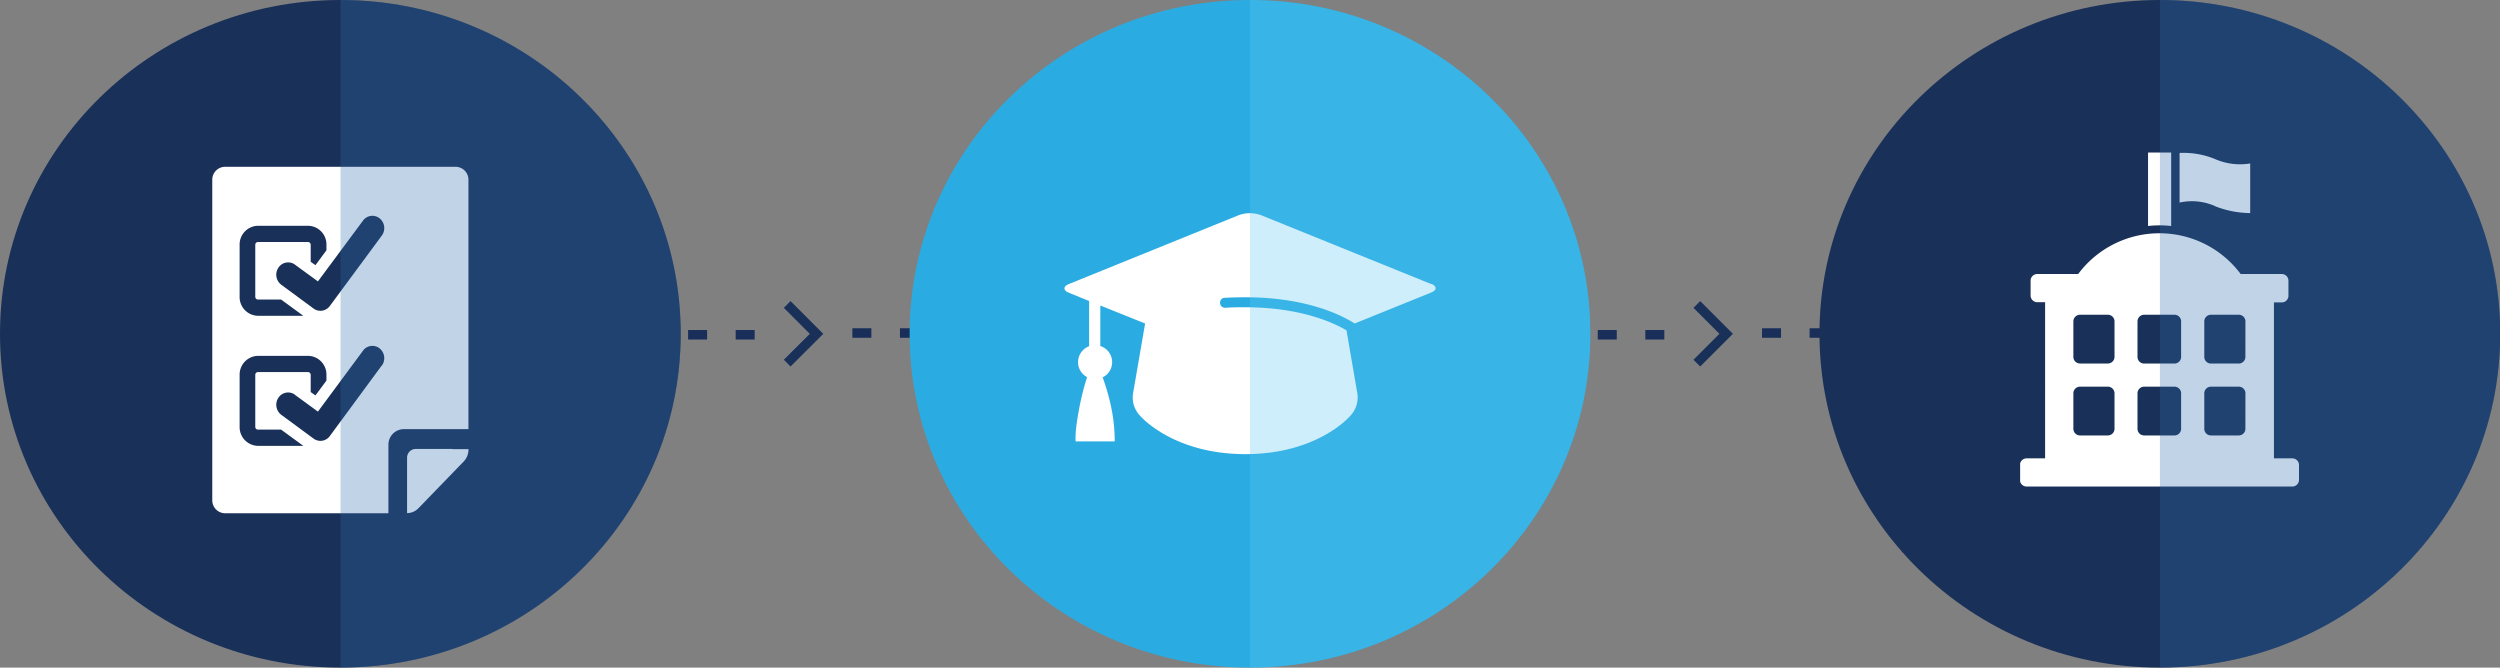 <svg xmlns="http://www.w3.org/2000/svg" xmlns:xlink="http://www.w3.org/1999/xlink" viewBox="0 0 525.51 140.33"><rect x="0" y="0" width="525.51" height="140.33" fill="#808080" stroke="none"/><defs><clipPath id="clip-path" transform="translate(0 0)"><rect width="143.09" height="140.33" fill="none"></rect></clipPath><clipPath id="clip-path-2" transform="translate(0 0)"><rect x="44.62" y="35.05" width="53.85" height="72.83" fill="none"></rect></clipPath><clipPath id="clip-path-3" transform="translate(0 0)"><rect x="71.54" width="71.54" height="140.33" fill="none"></rect></clipPath><clipPath id="clip-path-4" transform="translate(0 0)"><rect x="51.51" y="-15.59" width="111.62" height="158.14" fill="none"></rect></clipPath><clipPath id="clip-path-5" transform="translate(0 0)"><rect x="191.21" width="143.09" height="140.33" fill="none"></rect></clipPath><clipPath id="clip-path-6" transform="translate(0 0)"><rect x="223.75" y="44.82" width="78" height="50.68" fill="none"></rect></clipPath><clipPath id="clip-path-7" transform="translate(0 0)"><rect x="262.75" width="71.54" height="140.33" fill="none"></rect></clipPath><clipPath id="clip-path-8" transform="translate(0 0)"><rect x="242.71" y="-15.59" width="111.62" height="158.14" fill="none"></rect></clipPath><clipPath id="clip-path-9" transform="translate(0 0)"><rect x="382.42" width="143.09" height="140.33" fill="none"></rect></clipPath><clipPath id="clip-path-10" transform="translate(0 0)"><rect x="424.64" y="32.06" width="58.65" height="70.22" fill="none"></rect></clipPath><clipPath id="clip-path-11" transform="translate(0 0)"><rect x="453.96" width="71.54" height="140.33" fill="none"></rect></clipPath><clipPath id="clip-path-12" transform="translate(0 0)"><rect x="433.92" y="-15.59" width="111.62" height="158.14" fill="none"></rect></clipPath></defs><g id="Layer_2" data-name="Layer 2"><g id="Homepage"><g><path id="Path_153" data-name="Path 153" d="M165.47,76.33l6.17-6.16L165.47,64" transform="translate(0 0)" fill="none" stroke="#193059" stroke-width="2"></path><path id="Path_458" data-name="Path 458" d="M179.17,70H199" transform="translate(0 0)" fill="none" stroke="#192f5a" stroke-width="2" stroke-dasharray="4 6"></path><path id="Path_458-2" data-name="Path 458-2" d="M158.64,70.37H135.28" transform="translate(0 0)" fill="none" stroke="#192f5a" stroke-width="2" stroke-dasharray="4 6"></path><path id="Path_153-2" data-name="Path 153-2" d="M356.68,76.33l6.17-6.16L356.68,64" transform="translate(0 0)" fill="none" stroke="#193059" stroke-width="2"></path><path id="Path_458-3" data-name="Path 458-3" d="M370.38,70h19.85" transform="translate(0 0)" fill="none" stroke="#192f5a" stroke-width="2" stroke-dasharray="4 6"></path><path id="Path_458-4" data-name="Path 458-4" d="M349.85,70.37H326.48" transform="translate(0 0)" fill="none" stroke="#192f5a" stroke-width="2" stroke-dasharray="4 6"></path><g id="Group_726" data-name="Group 726"><g id="Group_287" data-name="Group 287"><g clip-path="url(#clip-path)"><g id="Group_181" data-name="Group 181"><g id="Group_180" data-name="Group 180"><path id="Path_135" data-name="Path 135" d="M71.54,140.33c39.52,0,71.55-31.42,71.55-70.17S111.06,0,71.54,0,0,31.41,0,70.16s32,70.17,71.54,70.17" transform="translate(0 0)" fill="#193059"></path></g></g></g></g><g id="Group_703" data-name="Group 703"><g clip-path="url(#clip-path-2)"><g id="Group_702" data-name="Group 702"><g id="Group_700" data-name="Group 700"><path id="Path_486" data-name="Path 486" d="M95.09,94.37v0H87.38a1.83,1.83,0,0,0-1.81,1.87h0v8.09h0v3.53a3.34,3.34,0,0,0,2.36-1L97.48,97a3.64,3.64,0,0,0,1-2.49v-.1H95.09Z" transform="translate(0 0)" fill="#fff"></path></g><g id="Group_701" data-name="Group 701"><path id="Path_487" data-name="Path 487" d="M95.79,35.06H47.29a2.71,2.71,0,0,0-2.67,2.77v67.29a2.72,2.72,0,0,0,2.67,2.77H81.58l.07-.08V93.51a3.25,3.25,0,0,1,3.19-3.3H98.47V37.83a2.72,2.72,0,0,0-2.68-2.77M50.37,51.46a3.93,3.93,0,0,1,3.85-4H64.77a3.92,3.92,0,0,1,3.85,4v1.15l-2.31,3.13-1-.71V51.46a.59.59,0,0,0-.57-.59H54.22a.58.58,0,0,0-.56.59V62.39a.58.58,0,0,0,.56.58h4.87l4.67,3.41H54.22a3.93,3.93,0,0,1-3.85-4Zm3.85,42.26a3.93,3.93,0,0,1-3.85-4V78.8a3.94,3.94,0,0,1,3.85-4H64.77a3.93,3.93,0,0,1,3.85,4V80l-2.31,3.12-1-.71V78.8a.59.59,0,0,0-.57-.59H54.22a.58.58,0,0,0-.56.59h0V89.73a.57.57,0,0,0,.56.58h4.87l4.67,3.41Zm26-16.86L69.33,91.66a2.43,2.43,0,0,1-3.41.54l-6.79-5a2.65,2.65,0,0,1-.6-3.6,2.45,2.45,0,0,1,3.38-.7L62,83l4.83,3.52L76.3,73.72a2.44,2.44,0,0,1,3.4-.56l.1.08a2.65,2.65,0,0,1,.46,3.62m0-27.34L69.33,64.32a2.43,2.43,0,0,1-3.41.54l-6.79-5a2.65,2.65,0,0,1-.6-3.6,2.44,2.44,0,0,1,3.38-.7l.09.07,4.83,3.52L76.3,46.38a2.44,2.44,0,0,1,3.4-.56l.1.08a2.65,2.65,0,0,1,.46,3.62" transform="translate(0 0)" fill="#fff"></path></g></g></g></g><g clip-path="url(#clip-path-3)"><g id="Group_187" data-name="Group 187"><g id="Group_186" data-name="Group 186" opacity="0.3"><g id="Group_185" data-name="Group 185"><g clip-path="url(#clip-path-4)"><g id="Group_184" data-name="Group 184"><g id="Group_183" data-name="Group 183"><path id="Path_137" data-name="Path 137" d="M71.54,0c39.52,0,71.55,31.41,71.55,70.16s-32,70.17-71.55,70.17Z" transform="translate(0 0)" fill="#2f6dab"></path></g></g></g></g></g></g></g></g><g id="Group_725" data-name="Group 725"><g id="Group_704" data-name="Group 704"><g clip-path="url(#clip-path-5)"><g id="Group_181-2" data-name="Group 181-2"><g id="Group_180-2" data-name="Group 180-2"><path id="Path_135-2" data-name="Path 135-2" d="M262.75,140.33c39.52,0,71.55-31.42,71.55-70.17S302.27,0,262.75,0s-71.54,31.41-71.54,70.16,32,70.17,71.54,70.17" transform="translate(0 0)" fill="#2aace2"></path></g></g></g></g><g id="Group_712" data-name="Group 712"><g clip-path="url(#clip-path-6)"><g id="Group_711" data-name="Group 711"><g id="Group_710" data-name="Group 710"><path id="Path_491" data-name="Path 491" d="M300.82,59.7,265,45.2a6.93,6.93,0,0,0-4.54,0L224.69,59.7c-1.25.51-1.25,1.34,0,1.84l4.25,1.73v9.51a3.58,3.58,0,0,0-2.33,3.35,3.54,3.54,0,0,0,1.9,3.14,55.14,55.14,0,0,0-1.8,7.38c-.84,4.57-.6,6.13-.6,6.13h8.21a34.93,34.93,0,0,0-.54-6.13,45.1,45.1,0,0,0-2-7.33,3.55,3.55,0,0,0-.49-6.58V64.22L240.71,68l-2.54,14.7a5.56,5.56,0,0,0,1.54,4.76s6.85,8,22.08,8,22-8,22-8a5.61,5.61,0,0,0,1.53-4.77l-2.28-13.25c-2.7-1.59-9.64-4.85-21.29-4.85-1.43,0-2.84,0-4.19.11a1.06,1.06,0,0,1-1.1-1,1,1,0,0,1,1-1.1h0c1.38-.07,2.83-.11,4.3-.11,13.13,0,20.51,3.92,23,5.51l16.08-6.51c1.25-.5,1.25-1.33,0-1.84" transform="translate(0 0)" fill="#fff"></path></g></g></g></g><g clip-path="url(#clip-path-7)"><g id="Group_709" data-name="Group 709"><g id="Group_708" data-name="Group 708" opacity="0.3"><g id="Group_707" data-name="Group 707"><g clip-path="url(#clip-path-8)"><g id="Group_706" data-name="Group 706"><g id="Group_705" data-name="Group 705"><path id="Path_489" data-name="Path 489" d="M262.75,0c39.52,0,71.55,31.41,71.55,70.16s-32,70.17-71.55,70.17Z" transform="translate(0 0)" fill="#59c5f0"></path></g></g></g></g></g></g></g></g><g id="Group_724" data-name="Group 724"><g id="Group_713" data-name="Group 713"><g clip-path="url(#clip-path-9)"><g id="Group_181-3" data-name="Group 181-3"><g id="Group_180-3" data-name="Group 180-3"><path id="Path_135-3" data-name="Path 135-3" d="M454,140.33c39.51,0,71.55-31.42,71.55-70.17S493.47,0,454,0s-71.54,31.41-71.54,70.16,32,70.17,71.54,70.17" transform="translate(0 0)" fill="#193059"></path></g></g></g></g><g id="Group_723" data-name="Group 723"><g clip-path="url(#clip-path-10)"><g id="Group_722" data-name="Group 722"><g id="Group_719" data-name="Group 719"><path id="Path_495" data-name="Path 495" d="M465.54,43.32A20.73,20.73,0,0,0,473,44.79V34.36a13.12,13.12,0,0,1-7.42-.94,17.46,17.46,0,0,0-7.42-1.27V42.58a12,12,0,0,1,7.42.73" transform="translate(0 0)" fill="#fff"></path></g><g id="Group_720" data-name="Group 720"><path id="Path_496" data-name="Path 496" d="M481.89,96.35l-3.9,0V63.57h1.65a1.4,1.4,0,0,0,1.4-1.4V59a1.4,1.4,0,0,0-1.4-1.4H471a21.31,21.31,0,0,0-34.16,0h-8.6a1.4,1.4,0,0,0-1.4,1.4v3.12a1.4,1.4,0,0,0,1.4,1.4h1.65V96.35H426a1.4,1.4,0,0,0-1.4,1.4v3.12a1.4,1.4,0,0,0,1.4,1.4h55.86a1.4,1.4,0,0,0,1.4-1.4V97.75a1.4,1.4,0,0,0-1.4-1.4m-37.38-6.22a1.4,1.4,0,0,1-1.4,1.4h-5.85a1.4,1.4,0,0,1-1.4-1.4V82.68a1.4,1.4,0,0,1,1.4-1.4h5.85a1.4,1.4,0,0,1,1.4,1.4Zm0-15.12a1.4,1.4,0,0,1-1.4,1.4h-5.85a1.4,1.4,0,0,1-1.4-1.4V67.56a1.4,1.4,0,0,1,1.4-1.4h5.85a1.4,1.4,0,0,1,1.4,1.4Zm14,15.12a1.4,1.4,0,0,1-1.4,1.4h-6.37a1.39,1.39,0,0,1-1.4-1.4V82.68a1.4,1.4,0,0,1,1.4-1.4h6.37a1.4,1.4,0,0,1,1.4,1.4h0Zm0-15.11a1.4,1.4,0,0,1-1.4,1.4h-6.37a1.4,1.4,0,0,1-1.4-1.4V67.56a1.4,1.4,0,0,1,1.4-1.4h6.37a1.4,1.4,0,0,1,1.4,1.4h0Zm13.51,15.11a1.39,1.39,0,0,1-1.4,1.4h-5.84a1.39,1.39,0,0,1-1.4-1.4V82.68a1.4,1.4,0,0,1,1.4-1.4h5.85a1.4,1.4,0,0,1,1.4,1.4h0Zm0-15.11a1.4,1.4,0,0,1-1.4,1.4h-5.84a1.4,1.4,0,0,1-1.4-1.4V67.56a1.4,1.4,0,0,1,1.4-1.4h5.85a1.4,1.4,0,0,1,1.4,1.4Z" transform="translate(0 0)" fill="#fff"></path></g><g id="Group_721" data-name="Group 721"><path id="Path_497" data-name="Path 497" d="M456.39,47.51V32.06h-4.86V47.51a21.16,21.16,0,0,1,4.86,0" transform="translate(0 0)" fill="#fff"></path></g></g></g></g><g clip-path="url(#clip-path-11)"><g id="Group_718" data-name="Group 718"><g id="Group_717" data-name="Group 717" opacity="0.3"><g id="Group_716" data-name="Group 716"><g clip-path="url(#clip-path-12)"><g id="Group_715" data-name="Group 715"><g id="Group_714" data-name="Group 714"><path id="Path_493" data-name="Path 493" d="M454,0c39.51,0,71.55,31.41,71.55,70.16s-32,70.17-71.55,70.17Z" transform="translate(0 0)" fill="#2f6dab"></path></g></g></g></g></g></g></g></g></g></g></g></svg>